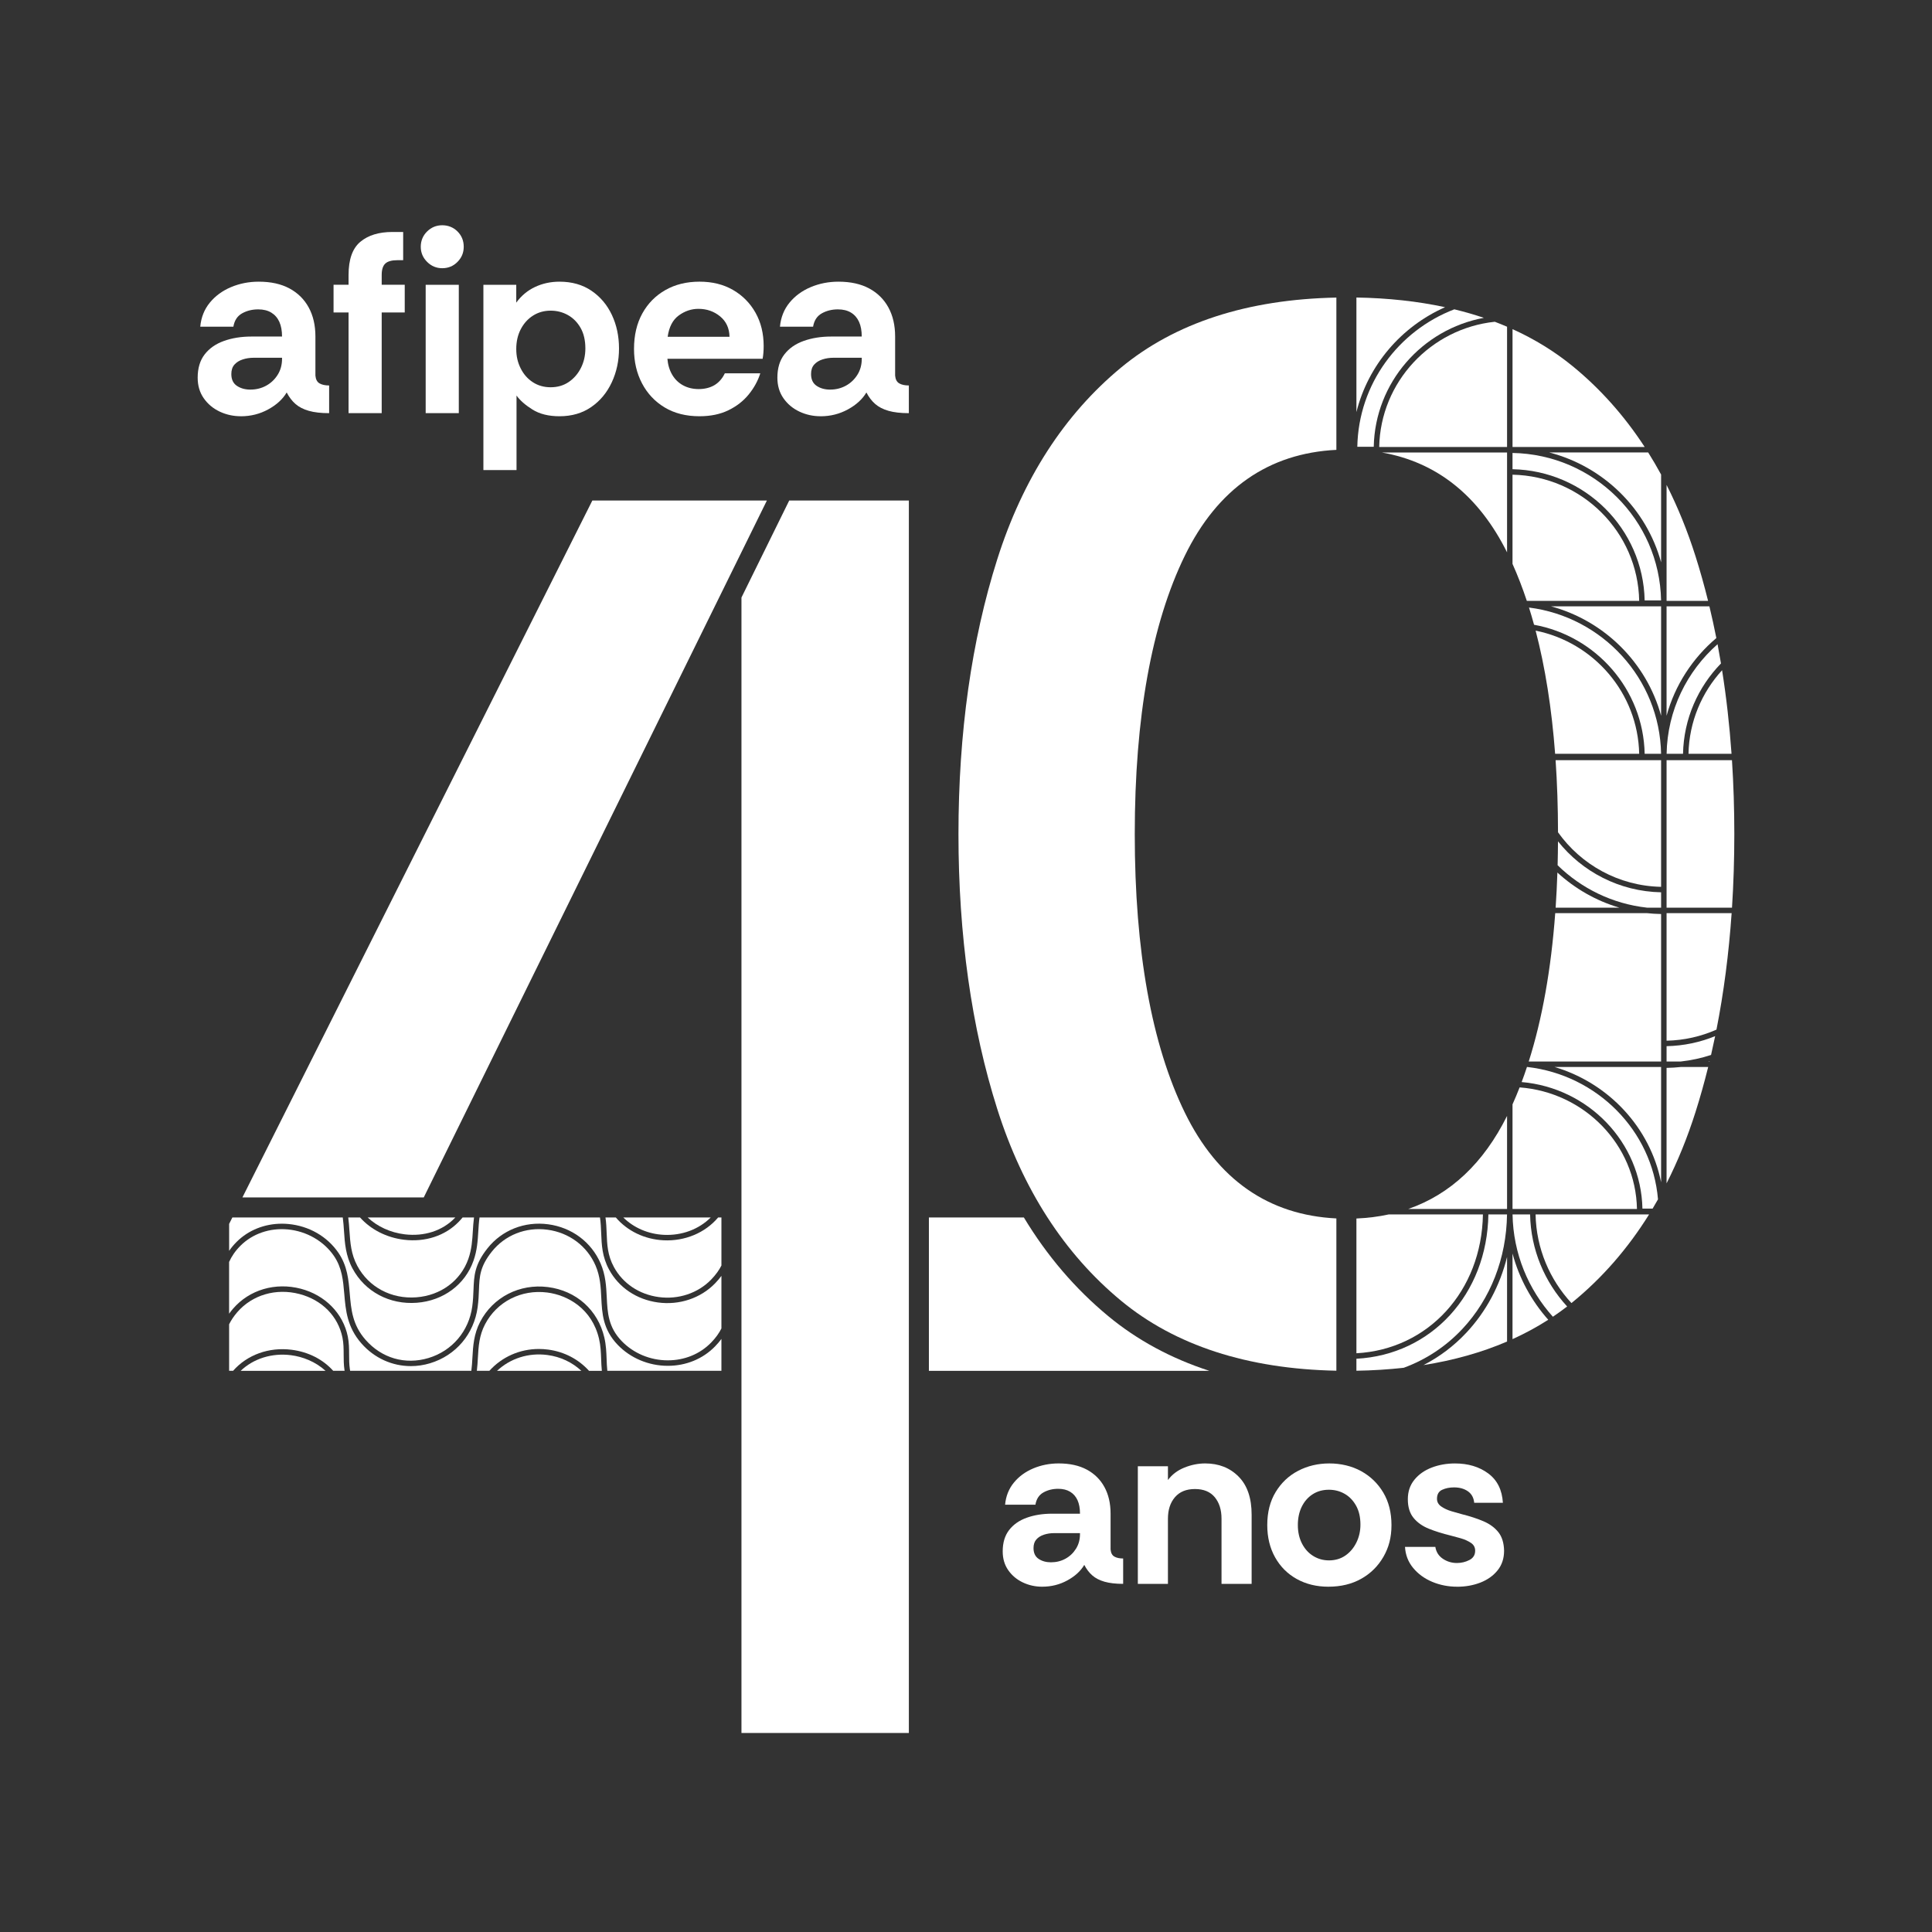 <?xml version="1.0" encoding="UTF-8"?>
<svg id="Camada_1" data-name="Camada 1" xmlns="http://www.w3.org/2000/svg" viewBox="0 0 2000 2000">
  <rect x="0" y="0" width="2000" height="2000" fill="#333333" stroke="none"/>
  <defs>
    <style>
      .cls-1 {
        fill: #fff;
      }
    </style>
  </defs>
  <g>
    <path class="cls-1" d="M1032.36,578.96c-26.65,84.01-40.16,179.74-40.16,284.53s13.51,200.55,40.16,284.53c26.35,83.14,69.43,149.88,128.05,198.39,55.99,46.35,130.97,70.73,223,72.54v-157.64c-70.31-3.48-123.05-40.28-156.85-109.5-34.41-70.39-51.86-167.39-51.86-288.31s17.45-217.9,51.86-288.31c33.82-69.22,86.55-106.02,156.85-109.5v-157.64c-92.03,1.81-167.01,26.19-223,72.54-58.61,48.5-101.69,115.24-128.05,198.39Z"/>
    <polygon class="cls-1" points="613.2 518.13 250.94 1239.59 438.65 1239.59 793.88 518.13 613.2 518.13"/>
    <polygon class="cls-1" points="940.85 518.13 817 518.13 767.56 618.55 767.56 1793.98 940.85 1793.98 940.85 518.13"/>
    <path class="cls-1" d="M1147.18,1362.39c-34.22-28.31-63.37-62.45-87.27-102.06h-98.32v158.74h290.28c-39.68-12.92-74.68-31.82-104.7-56.68Z"/>
    <path class="cls-1" d="M249.38,430.9c-7.86,0-15.18-1.61-21.97-4.82-6.79-3.21-12.28-7.81-16.48-13.8-4.2-5.98-6.3-13.08-6.3-21.3,0-9.82,2.41-17.86,7.23-24.11,4.82-6.25,11.47-10.89,19.96-13.93,8.48-3.03,17.99-4.55,28.53-4.55h31.61c0-6.07-.94-11.16-2.81-15.27-1.88-4.11-4.65-7.28-8.31-9.51-3.66-2.23-8.17-3.35-13.53-3.35-6.25,0-11.83,1.39-16.75,4.15-4.91,2.77-7.9,7.37-8.97,13.8h-34.29c.89-9.65,4.19-17.95,9.91-24.92,5.71-6.97,13.04-12.32,21.97-16.08,8.93-3.75,18.49-5.62,28.67-5.62,12.5,0,23.08,2.32,31.75,6.97,8.66,4.65,15.31,11.21,19.96,19.69,4.64,8.49,6.96,18.53,6.96,30.14v40.46c.36,3.93,1.78,6.61,4.29,8.04,2.5,1.43,5.8,2.14,9.91,2.14v28.67c-8.4,0-15.4-.8-21.03-2.41-5.63-1.61-10.23-3.97-13.8-7.1-3.57-3.13-6.61-7.1-9.11-11.92-4.11,6.97-10.5,12.82-19.16,17.55-8.66,4.73-18.08,7.1-28.27,7.1ZM259.29,403.3c5.89,0,11.29-1.34,16.21-4.02,4.91-2.68,8.88-6.43,11.92-11.25,3.03-4.82,4.55-10.36,4.55-16.61v-1.07h-29.47c-3.93,0-7.68.58-11.25,1.74-3.57,1.16-6.43,2.95-8.57,5.36-2.14,2.41-3.21,5.67-3.21,9.78,0,5.54,1.92,9.6,5.76,12.19,3.84,2.59,8.53,3.89,14.07,3.89Z"/>
    <path class="cls-1" d="M360.83,427.68v-104.22h-15.54v-28.67h15.54v-10.18c0-16.08,4.06-27.5,12.19-34.29,8.12-6.78,19.15-10.18,33.09-10.18h11.25v29.2h-5.89c-5.89,0-10.09,1.16-12.59,3.48-2.5,2.32-3.75,6.25-3.75,11.79v10.18h23.85v28.67h-23.85v104.22h-34.29ZM457.81,277.65c-6.07,0-11.3-2.18-15.67-6.56-4.38-4.37-6.57-9.6-6.57-15.67s2.19-11.52,6.57-15.81c4.37-4.29,9.6-6.43,15.67-6.43s11.52,2.14,15.81,6.43c4.29,4.29,6.43,9.56,6.43,15.81s-2.14,11.3-6.43,15.67c-4.29,4.38-9.56,6.56-15.81,6.56ZM440.66,427.68v-132.88h34.29v132.88h-34.29Z"/>
    <path class="cls-1" d="M500.41,486.62v-191.82h34.02v18.49c5.18-7.14,11.66-12.55,19.42-16.21,7.77-3.66,16.21-5.49,25.32-5.49,12.86,0,23.89,3.13,33.09,9.38,9.2,6.25,16.25,14.6,21.17,25.05,4.91,10.45,7.37,22.01,7.37,34.69s-2.5,24.38-7.5,35.1c-5,10.71-12.1,19.25-21.3,25.58-9.2,6.34-20.14,9.51-32.82,9.51-11.25,0-20.59-2.32-27.99-6.97-7.41-4.64-12.91-9.47-16.48-14.47v77.16h-34.29ZM570.06,400.89c7.14,0,13.4-1.83,18.76-5.49,5.36-3.66,9.55-8.53,12.59-14.6,3.04-6.07,4.56-12.77,4.56-20.09,0-8.39-1.65-15.49-4.96-21.3-3.31-5.8-7.68-10.22-13.13-13.26-5.45-3.04-11.39-4.56-17.82-4.56-6.79,0-12.86,1.7-18.22,5.09-5.36,3.4-9.6,8.09-12.72,14.07-3.13,5.99-4.69,12.82-4.69,20.49s1.52,14.02,4.56,20.09c3.03,6.08,7.23,10.85,12.59,14.33,5.36,3.48,11.52,5.23,18.49,5.23Z"/>
    <path class="cls-1" d="M724.11,430.9c-13.93,0-25.95-3.04-36.04-9.11-10.09-6.07-17.91-14.37-23.44-24.91-5.54-10.54-8.3-22.41-8.3-35.64,0-14.11,2.86-26.34,8.57-36.7,5.72-10.36,13.67-18.44,23.85-24.25,10.18-5.8,21.97-8.71,35.36-8.71s24.78,2.86,34.69,8.57c9.91,5.72,17.68,13.58,23.31,23.58,5.63,10.01,8.44,21.53,8.44,34.56,0,2.32-.09,4.6-.27,6.83-.18,2.24-.45,4.33-.8,6.3h-98.59c.54,6.25,2.18,11.74,4.96,16.48,2.77,4.73,6.52,8.4,11.25,10.98,4.73,2.59,10.14,3.88,16.21,3.88s11.65-1.34,16.21-4.02c4.55-2.68,8.17-6.78,10.85-12.32h36.7c-2.5,7.86-6.52,15.18-12.06,21.97-5.54,6.79-12.55,12.23-21.03,16.34-8.49,4.11-18.44,6.16-29.87,6.16ZM691.16,348.65h64.03c-.18-8.93-3.44-15.98-9.78-21.17-6.34-5.18-13.8-7.77-22.37-7.77-7.33,0-14.11,2.28-20.36,6.83-6.25,4.56-10.09,11.92-11.52,22.1Z"/>
    <path class="cls-1" d="M849.49,430.9c-7.86,0-15.18-1.61-21.97-4.82-6.79-3.21-12.28-7.81-16.48-13.8-4.2-5.98-6.3-13.08-6.3-21.3,0-9.82,2.41-17.86,7.23-24.11,4.82-6.25,11.47-10.89,19.96-13.93,8.48-3.03,17.99-4.55,28.53-4.55h31.61c0-6.07-.94-11.16-2.81-15.27-1.88-4.11-4.65-7.28-8.3-9.51-3.66-2.23-8.17-3.35-13.53-3.35-6.26,0-11.84,1.39-16.75,4.15-4.92,2.77-7.9,7.37-8.98,13.8h-34.29c.89-9.65,4.2-17.95,9.91-24.92,5.71-6.97,13.04-12.32,21.97-16.08,8.93-3.75,18.49-5.62,28.67-5.62,12.5,0,23.08,2.32,31.75,6.97,8.66,4.65,15.32,11.21,19.96,19.69,4.64,8.49,6.97,18.53,6.97,30.14v40.46c.36,3.93,1.78,6.61,4.29,8.04,2.5,1.43,5.8,2.14,9.91,2.14v28.67c-8.4,0-15.4-.8-21.03-2.41-5.62-1.61-10.23-3.97-13.8-7.1-3.58-3.13-6.61-7.1-9.11-11.92-4.11,6.97-10.5,12.82-19.16,17.55-8.67,4.73-18.08,7.1-28.27,7.1ZM859.41,403.3c5.89,0,11.29-1.34,16.21-4.02,4.91-2.68,8.88-6.43,11.92-11.25,3.04-4.82,4.56-10.36,4.56-16.61v-1.07h-29.47c-3.93,0-7.68.58-11.25,1.74-3.58,1.16-6.43,2.95-8.57,5.36-2.14,2.41-3.21,5.67-3.21,9.78,0,5.54,1.92,9.6,5.76,12.19,3.84,2.59,8.53,3.89,14.07,3.89Z"/>
    <path class="cls-1" d="M1078.98,1642.56c-7.2,0-13.91-1.47-20.12-4.42-6.22-2.94-11.25-7.15-15.1-12.64-3.84-5.48-5.77-11.98-5.77-19.51,0-9,2.21-16.36,6.63-22.09,4.42-5.73,10.51-9.98,18.28-12.76,7.77-2.78,16.48-4.17,26.14-4.17h28.96c0-5.56-.86-10.22-2.57-13.99-1.72-3.76-4.26-6.67-7.61-8.71-3.36-2.04-7.49-3.07-12.39-3.07-5.73,0-10.84,1.27-15.34,3.8-4.5,2.54-7.24,6.75-8.22,12.64h-31.41c.82-8.84,3.84-16.44,9.08-22.83,5.23-6.38,11.94-11.29,20.12-14.73,8.18-3.43,16.94-5.15,26.26-5.15,11.45,0,21.14,2.13,29.08,6.38,7.93,4.26,14.03,10.27,18.28,18.04,4.25,7.77,6.38,16.98,6.38,27.61v37.06c.33,3.6,1.63,6.06,3.93,7.36,2.29,1.31,5.31,1.96,9.08,1.96v26.26c-7.69,0-14.11-.74-19.26-2.21-5.16-1.47-9.37-3.64-12.64-6.5-3.27-2.86-6.06-6.5-8.34-10.92-3.77,6.38-9.61,11.74-17.55,16.07-7.94,4.33-16.57,6.5-25.89,6.5ZM1088.06,1617.28c5.4,0,10.35-1.23,14.85-3.68,4.5-2.46,8.14-5.89,10.92-10.31,2.78-4.42,4.17-9.49,4.17-15.21v-.98h-27c-3.6,0-7.04.53-10.31,1.6-3.27,1.07-5.89,2.7-7.85,4.91-1.96,2.21-2.94,5.2-2.94,8.96,0,5.07,1.76,8.8,5.27,11.17,3.52,2.37,7.81,3.56,12.88,3.56Z"/>
    <path class="cls-1" d="M1177.88,1639.61v-121.73h31.17v14.23c4.25-5.72,9.94-10.02,17.06-12.88,7.12-2.86,14.27-4.29,21.47-4.29,14.07,0,25.6,4.54,34.6,13.62,9,9.08,13.5,22.21,13.5,39.39v71.66h-31.17v-67.49c0-9.16-2.33-16.57-6.99-22.21-4.66-5.64-11.5-8.47-20.49-8.47s-15.91,2.82-20.74,8.47c-4.83,5.64-7.24,13.05-7.24,22.21v67.49h-31.17Z"/>
    <path class="cls-1" d="M1375.19,1642.56c-12.27,0-23.19-2.66-32.77-7.97-9.57-5.32-17.06-12.8-22.46-22.46-5.4-9.65-8.1-20.77-8.1-33.38,0-13.25,2.9-24.66,8.71-34.23,5.8-9.57,13.58-16.89,23.31-21.97,9.73-5.07,20.49-7.61,32.27-7.61s23.23,2.66,32.88,7.97c9.65,5.32,17.3,12.72,22.95,22.21,5.64,9.49,8.47,20.7,8.47,33.62s-2.78,23.24-8.34,32.89c-5.57,9.65-13.21,17.22-22.95,22.7-9.74,5.48-21.07,8.22-33.99,8.22ZM1375.68,1615.31c6.54,0,12.23-1.68,17.06-5.03,4.83-3.35,8.63-7.85,11.41-13.5,2.78-5.64,4.17-11.82,4.17-18.53,0-7.69-1.51-14.23-4.54-19.63-3.03-5.4-6.99-9.49-11.9-12.27-4.91-2.78-10.31-4.17-16.2-4.17-6.38,0-11.99,1.56-16.81,4.66-4.83,3.11-8.59,7.41-11.29,12.88-2.7,5.48-4.05,11.82-4.05,19.02s1.43,13.58,4.29,19.14c2.86,5.57,6.75,9.86,11.66,12.88,4.91,3.03,10.31,4.54,16.2,4.54Z"/>
    <path class="cls-1" d="M1508.45,1642.56c-9.17,0-17.75-1.68-25.77-5.03-8.02-3.35-14.6-8.14-19.76-14.36-5.16-6.22-7.98-13.5-8.47-21.84h31.41c.82,5.24,3.4,9.33,7.73,12.27,4.33,2.94,9.2,4.42,14.6,4.42,4.58,0,8.87-1.02,12.88-3.07,4.01-2.04,6.01-5.27,6.01-9.69,0-3.44-1.47-6.14-4.42-8.1-2.94-1.96-6.38-3.52-10.31-4.66-3.93-1.14-7.53-2.12-10.8-2.94-8.18-1.96-15.63-4.3-22.33-6.99-6.71-2.7-12.03-6.46-15.95-11.29-3.93-4.82-5.89-11.25-5.89-19.26s2.25-14.56,6.75-20.13c4.5-5.56,10.47-9.77,17.91-12.64,7.44-2.86,15.5-4.29,24.17-4.29,13.58,0,25.03,3.43,34.36,10.31,9.33,6.87,14.4,17.02,15.22,30.43h-29.7c-.49-5.24-2.66-9.2-6.5-11.9-3.85-2.7-8.63-4.05-14.36-4.05-4.58,0-8.67.82-12.27,2.46-3.6,1.64-5.4,4.75-5.4,9.33,0,3.28,1.47,5.93,4.42,7.98,2.94,2.05,6.46,3.68,10.55,4.91,4.09,1.23,7.69,2.25,10.8,3.07,8.5,2.13,15.99,4.58,22.46,7.36,6.46,2.78,11.57,6.55,15.34,11.29,3.76,4.75,5.72,11.13,5.89,19.14,0,8.02-2.25,14.81-6.75,20.37-4.5,5.56-10.43,9.78-17.79,12.64-7.36,2.86-15.38,4.29-24.05,4.29Z"/>
    <g>
      <path class="cls-1" d="M249.13,1419.07h87.85c-10.46-9.57-23.72-14.62-35.68-16.16-19.97-2.57-38.96,3.59-52.17,16.16Z"/>
      <path class="cls-1" d="M356.57,1418.02c-.79-5.4-.8-10.63-.82-15.7-.02-6.01-.03-11.69-1.24-17.64-4.51-22.14-21.15-39.01-44.53-45.12-24.23-6.33-48.9.9-64.4,18.86-3.65,4.23-6.36,8.38-8.39,12.48v48.16h4.11c14.44-16.46,36.96-24.84,60.73-21.77,17.45,2.25,32.38,10.05,42.9,21.77h11.82c-.06-.35-.12-.7-.17-1.05Z"/>
      <path class="cls-1" d="M514.54,1419.07h87.27c-9.39-8.77-21.51-14.58-35.13-16.37-19.62-2.59-38.44,3.55-52.14,16.37Z"/>
      <path class="cls-1" d="M622.31,1407.01c-.24-6.76-.49-13.75-2.18-21.03-7.26-31.28-32.48-45.29-53.67-47.98-26.89-3.41-52.16,9.52-64.37,32.95-6.08,11.66-6.72,22.85-7.39,34.7-.25,4.43-.51,8.9-1.07,13.42h12.97c13.05-14.45,31.44-22.61,51.24-22.61,3.16,0,6.35.21,9.57.63,16.87,2.22,31.65,10.12,42.33,21.98h13.29c-.43-4.1-.58-8.12-.72-12.06Z"/>
      <path class="cls-1" d="M746.81,1386.04c-1.87,2.57-4.05,5.16-6.61,7.77-12.65,12.96-30.01,20.08-48.91,20.08h-.2c-19.54-.05-38.32-7.92-51.53-21.6-15.5-16.05-16.32-32.8-17.12-48.99-.53-10.78-1.07-21.93-5.91-33.15-8.75-20.28-27.38-34.17-49.85-37.16-22.38-2.98-43.9,5.52-57.58,22.73-12.36,15.55-12.75,25.69-13.3,39.72-.2,5.19-.43,11.08-1.34,17.78-3.74,27.74-22.59,49.97-49.2,58-6.62,2-13.33,2.97-19.95,2.97-19.27,0-37.79-8.25-51.17-23.5-14.83-16.9-16.31-34.36-17.75-51.25-1.18-13.89-2.3-27.01-10.72-39.33-10.48-15.33-28.31-25.58-47.69-27.4-18.65-1.75-36.51,4.37-49,16.82-5.49,5.47-9.22,11.09-11.81,16.83v53.58c1.23-1.72,2.59-3.46,4.1-5.21,16.92-19.61,43.79-27.52,70.12-20.64,25.14,6.57,43.78,25.52,48.65,49.46,1.32,6.5,1.34,12.72,1.36,18.75.01,5.09.03,9.89.76,14.89.09.63.2,1.25.31,1.87h125.46c.59-4.53.85-9.1,1.12-13.74.68-11.92,1.38-24.25,8.02-37,13.32-25.55,40.84-39.66,70.1-35.95,29.43,3.73,51.84,23.78,58.46,52.32,1.81,7.81,2.08,15.08,2.33,22.11.15,4.18.3,8.21.75,12.27h118.1v-33.03Z"/>
      <path class="cls-1" d="M418.97,1277.77c20.2,2.44,39.1-3.71,51.83-16.88.18-.18.34-.37.52-.55h-90.67c10,9.38,23.47,15.64,38.32,17.43Z"/>
      <path class="cls-1" d="M687.17,1278.3c18.66.92,36.3-5.72,48.56-17.97h-90.48c10.76,10.63,25.68,17.17,41.92,17.97Z"/>
      <path class="cls-1" d="M291.74,1266.76c2.25,0,4.52.11,6.79.32,21.35,2.01,40.24,12.88,51.83,29.84,9.26,13.55,10.5,28.04,11.69,42.04,1.42,16.71,2.77,32.5,16.37,48,16.74,19.08,41.12,26.12,65.22,18.84,24.46-7.38,41.79-27.82,45.23-53.34.87-6.44,1.08-11.93,1.29-17.25.57-14.54,1.02-26.02,14.53-43.02,14.93-18.78,38.38-28.06,62.75-24.82,24.46,3.25,44.76,18.4,54.3,40.53,5.24,12.16,5.81,23.83,6.37,35.11.78,15.85,1.51,30.82,15.53,45.34,12.15,12.58,29.45,19.83,47.47,19.87h.18c17.36,0,33.28-6.52,44.86-18.38,4.86-4.98,8.25-9.82,10.66-14.64v-54.41c-1.87,2.55-4.05,5.14-6.6,7.77-14.92,15.39-37.03,22.77-59.13,19.74-22.04-3.02-40.47-15.42-50.56-34.02-7.21-13.29-7.7-25.62-8.17-37.54-.22-5.57-.44-10.96-1.27-16.42h-124.68c-.68,4.77-.97,9.54-1.27,14.41-.59,9.67-1.19,19.68-4.98,30.39-8.75,24.75-31.22,41.41-58.65,43.49-28.23,2.14-53.73-11.47-66.6-35.52-7.09-13.26-7.96-26.2-8.8-38.72-.32-4.76-.64-9.43-1.28-14.04h-114.29l-3.33,6.64v27.91c2.16-3.16,4.73-6.28,7.82-9.36,12.15-12.11,28.9-18.76,46.73-18.76Z"/>
      <path class="cls-1" d="M628.01,1276.53c.46,11.8.9,22.94,7.49,35.07,9.23,17,26.13,28.34,46.36,31.11,20.32,2.79,40.63-3.97,54.3-18.07,4.88-5.03,8.27-9.85,10.66-14.59v-49.72h-3.41c-13.4,15.91-34.37,24.71-56.51,23.62-19.61-.96-37.5-9.64-49.39-23.62h-10.71c.79,5.54,1,10.92,1.21,16.2Z"/>
      <path class="cls-1" d="M361.74,1273.99c.84,12.47,1.63,24.25,8.15,36.43,11.8,22.05,35.26,34.53,61.18,32.55,25.16-1.91,45.76-17.13,53.75-39.74,3.52-9.96,4.1-19.56,4.66-28.84.28-4.63.57-9.31,1.21-14.06h-11.83c-1.23,1.5-2.55,2.99-4,4.48-13.98,14.45-34.6,21.22-56.58,18.57-18.13-2.19-34.41-10.57-45.55-23.05h-12.22c.61,4.59.91,9.15,1.22,13.66Z"/>
    </g>
  </g>
  <g>
    <path class="cls-1" d="M1694.58,1251.51c-1.27-66.5-54.42-120.81-121.47-125.85-2.35,6.02-4.81,11.88-7.36,17.58v108.28h128.83Z"/>
    <path class="cls-1" d="M1719.57,923.71c-43.22-.86-81.69-21.31-106.74-52.75-.05,8.36-.18,16.61-.39,24.74,24.41,23.9,56.65,39.94,92.52,43.9h14.61v-15.89Z"/>
    <path class="cls-1" d="M1565.75,491.4v92.36c5.4,12.03,10.33,24.79,14.81,38.25h116.32c-1.25-71.32-59.34-129.13-131.13-130.61Z"/>
    <path class="cls-1" d="M1719.57,786.95h-109.22c1.63,23.75,2.46,48.63,2.5,74.63,23.77,33.44,62.66,55.56,106.71,56.47v-131.1Z"/>
    <path class="cls-1" d="M1719.57,627.67h-113.99c55.32,14.98,98.96,58.34,113.99,113.28v-113.28Z"/>
    <path class="cls-1" d="M1725.23,946.23v131.1c18.35-.38,35.81-4.45,51.65-11.47,7.53-38.22,12.77-78.48,15.7-120.59h-67.35v.97Z"/>
    <path class="cls-1" d="M1581.19,1104.54h-.48c-1.76,5.31-3.59,10.51-5.5,15.6,69.05,6.02,123.57,62.23,125.03,130.98h10.56c1.89-3.15,3.74-6.35,5.55-9.58-5.98-71.27-63-128.63-135.17-137Z"/>
    <path class="cls-1" d="M1627.98,1347.93c30.7-25.1,57.14-55.44,79.14-90.77h-117.5c.71,35.32,14.66,67.47,37.12,91.76.41-.33.83-.65,1.24-.99Z"/>
    <path class="cls-1" d="M1560.1,1155.2c-24.4,48.95-58.65,81.16-102.26,96.31h102.26v-96.31Z"/>
    <path class="cls-1" d="M1612.21,903.25c-.41,12.39-1.01,24.52-1.82,36.35h65.94c-24.21-7.13-46.06-19.74-64.12-36.35Z"/>
    <path class="cls-1" d="M1513.85,1375.71c29.22-31.18,45.57-73.18,46.22-118.54h-19.3c-1.29,82.67-59.06,145.34-136.62,149.39v12.43c16.95-.28,33.3-1.32,49.06-3.09,22.93-8.42,43.6-22,60.64-40.19Z"/>
    <path class="cls-1" d="M1725.23,1098.88h14.61c10.85-1.2,21.36-3.5,31.43-6.79,1.48-6.44,2.9-12.94,4.25-19.5-15.56,6.38-32.52,10.05-50.29,10.4v15.89Z"/>
    <path class="cls-1" d="M1535.11,1257.17h-97.48c-10.67,2.31-21.83,3.73-33.47,4.22v139.5c74.34-4.05,129.67-64.29,130.96-143.73Z"/>
    <path class="cls-1" d="M1719.57,1077.36v-131.17c-5.03-.09-10-.4-14.91-.93h-94.69c-4.32,58.31-13.49,109.65-27.43,153.62h137.03v-21.52Z"/>
    <path class="cls-1" d="M1696.88,780.32c-1.33-62.99-47-115.33-107.21-127.49,9.89,37.79,16.63,80.35,20.19,127.49h87.01Z"/>
    <path class="cls-1" d="M1702.55,780.32h17c-1.41-77.78-60.64-141.79-136.75-151.4,1.83,5.82,3.58,11.76,5.25,17.83,64.15,11.62,113.14,66.89,114.5,133.56Z"/>
    <path class="cls-1" d="M1719.57,1223.92v-119.38h-110.33c55.93,16.62,98.95,62.52,110.33,119.38Z"/>
    <path class="cls-1" d="M1495.95,318.01c-28.36-6.12-58.98-9.48-91.79-10.02v118.62c12.12-48.62,46.53-88.6,91.79-108.6Z"/>
    <path class="cls-1" d="M1405.09,462.49h17c1.35-66.5,50.09-121.65,113.99-133.47-9.86-3.34-20.06-6.27-30.58-8.82-57.85,22.15-99.23,77.44-100.41,142.29Z"/>
    <path class="cls-1" d="M1560.1,571.79v-103.39h-129.71c56.87,9.94,100.39,44.6,129.71,103.39Z"/>
    <path class="cls-1" d="M1427.75,462.73h132.35v-124.51c-4.16-1.79-8.39-3.5-12.69-5.13-66.33,7.02-118.35,62.27-119.66,129.64Z"/>
    <path class="cls-1" d="M1565.75,485.73c74.76,1.48,135.29,61.58,136.79,135.8h17c-1.51-83.5-69.67-151.14-153.79-152.63v16.83Z"/>
    <path class="cls-1" d="M1560.1,1301.23c-7.34,29.62-21.68,56.54-42.11,78.35-12.96,13.84-27.96,25.1-44.41,33.56,31.44-4.99,60.31-13.12,86.52-24.38v-87.54Z"/>
    <path class="cls-1" d="M1565.75,462.73h136.83c-21.07-32.3-45.98-60.28-74.6-83.68-18.61-15.2-39.38-27.98-62.22-38.33v122.01Z"/>
    <path class="cls-1" d="M1565.75,1297.63v88.64c13.01-5.9,25.34-12.58,36.99-20.06-17.26-19.43-30.12-42.81-36.99-68.59Z"/>
    <path class="cls-1" d="M1583.95,1257.17h-18.17c.7,40.6,16.37,77.64,41.75,105.92,5.05-3.39,9.98-6.93,14.76-10.63-23.22-25.26-37.63-58.63-38.34-95.28Z"/>
    <path class="cls-1" d="M1768.19,622.01c-3.91-15.78-8.24-31.19-12.99-46.18-8.35-26.32-18.36-50.94-29.97-73.81v119.99h42.96Z"/>
    <path class="cls-1" d="M1725.23,740.95c8.69-31.78,26.97-59.66,51.52-80.44-2.2-11.12-4.6-22.07-7.18-32.84h-44.34v113.28Z"/>
    <path class="cls-1" d="M1792.94,786.95h-67.71v152.65h67.73c1.59-24.75,2.4-50.13,2.4-76.11s-.81-51.65-2.43-76.54Z"/>
    <path class="cls-1" d="M1768.48,1098.88h1.2c.03-.14.06-.27.1-.41-.43.13-.86.28-1.3.41Z"/>
    <path class="cls-1" d="M1742.26,780.32c.74-36.28,15.58-69.17,39.29-93.51-1.12-6.7-2.29-13.35-3.54-19.93-31.68,27.92-51.93,68.37-52.74,113.44h17Z"/>
    <path class="cls-1" d="M1725.23,1224.98c11.61-22.88,21.62-47.5,29.97-73.83,4.8-15.13,9.16-30.68,13.1-46.61h-28.17c-4.91.53-9.88.84-14.91.93v119.51Z"/>
    <path class="cls-1" d="M1747.92,780.32h44.56c-2.11-29.78-5.37-58.63-9.79-86.49-21.02,22.97-34.07,53.25-34.77,86.49Z"/>
    <path class="cls-1" d="M1719.57,582.16v-90.9c-4.26-7.84-8.72-15.46-13.37-22.87h-102.41c56.17,14.52,100.59,58.23,115.79,113.77Z"/>
  </g>
</svg>